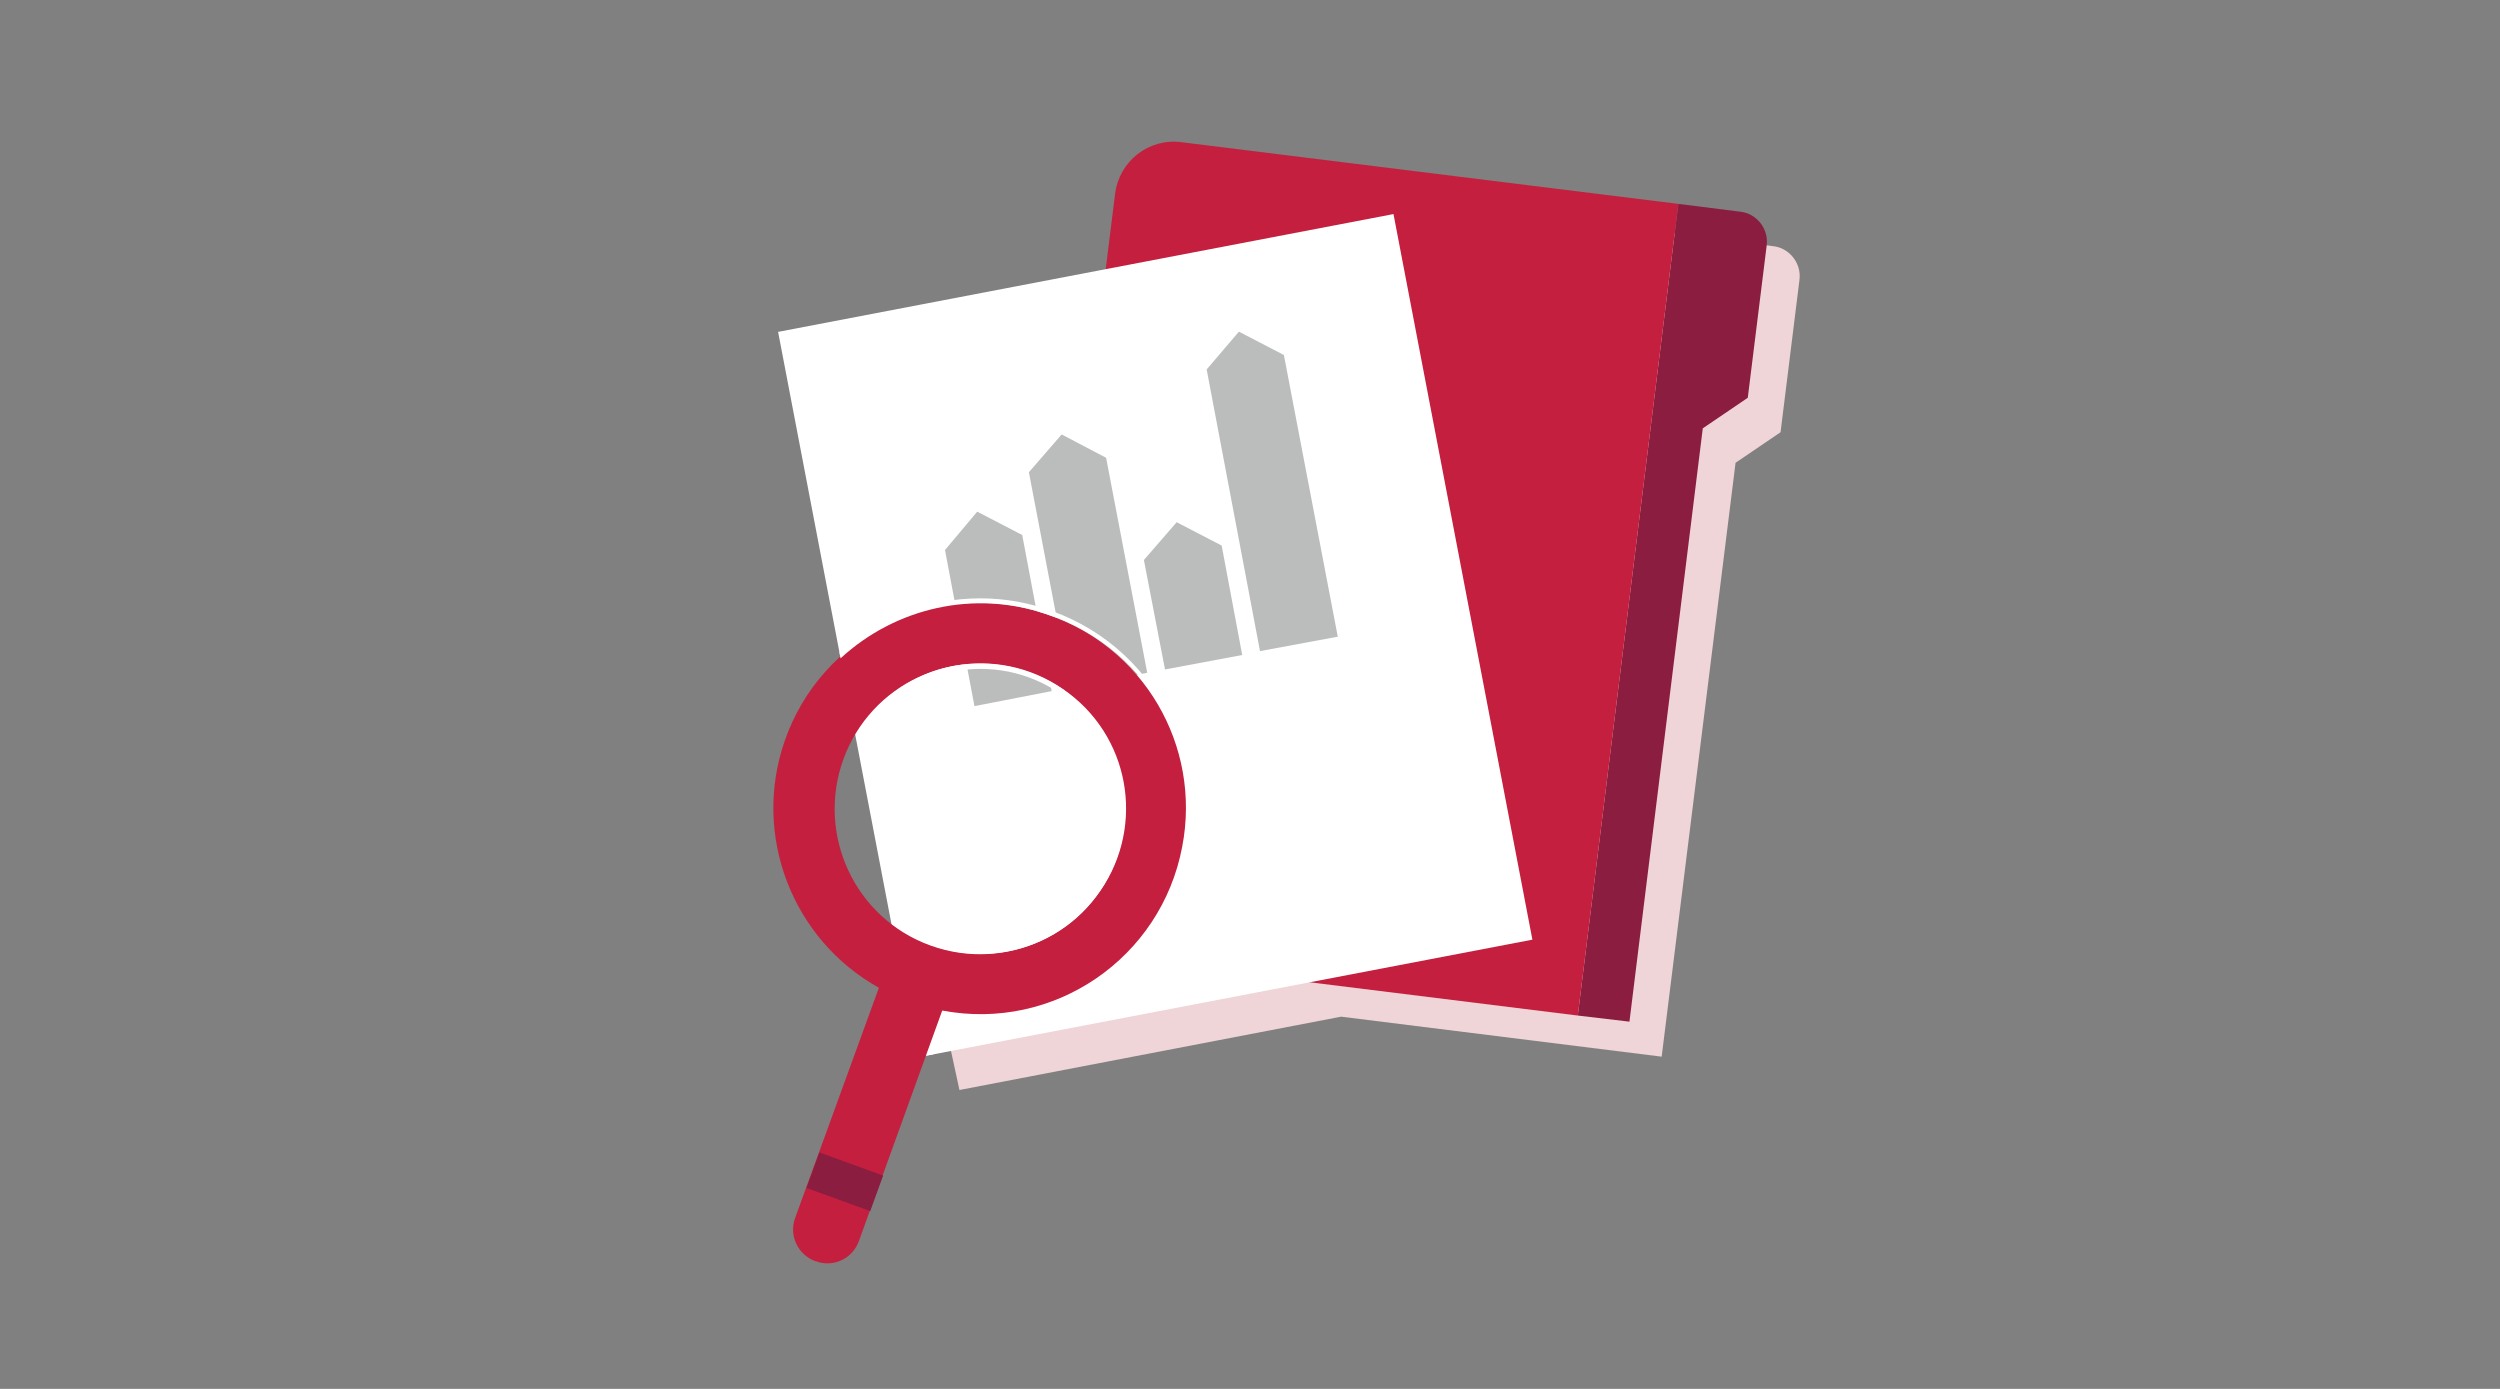 <?xml version="1.0" encoding="utf-8"?>
<!-- Generator: Adobe Illustrator 22.1.0, SVG Export Plug-In . SVG Version: 6.00 Build 0)  -->
<svg version="1.1" id="Layer_1" xmlns="http://www.w3.org/2000/svg" xmlns:xlink="http://www.w3.org/1999/xlink" x="0px" y="0px"
	 viewBox="0 0 450 250" style="enable-background:new 0 0 450 250;" xml:space="preserve">
<rect x="0" y="0" width="450" height="250" fill="#808080" stroke="none"/>
<style type="text/css">
	.st0{fill:#EFD4D8;}
	.st1{fill:#8B1D41;}
	.st2{fill:#C41F3E;}
	.st3{fill:#FFFFFF;}
	.st4{fill:#BBBCBC;}
</style>
<title>Artboard 1</title>
<g id="Pink_Background">
	<path class="st0" d="M172.7,196.2l68.7-13.2l57.7,7.2l13.3-106.9l8.1-5.5l3.4-27.4c0.4-3-1.8-5.8-4.8-6.1l-106-13.2
		c-2.9-0.4-5.5,1.7-5.9,4.6c0,0,0,0,0,0l-2.4,19L146,65.9l11.2,58.7"/>
</g>
<g id="Art">
	<path class="st1" d="M306.5,77.1l8.1-5.5l3.4-27.4c0.4-3-1.8-5.8-4.8-6.1c0,0,0,0,0,0l-11.1-1.4L284,182.8l9.3,1.1L306.5,77.1z"/>
	<path class="st2" d="M212.7,25.6l89.4,11.1l0,0L284,182.8l0,0l-89.4-11.1c-5.9-0.7-10.1-6.1-9.4-12l0,0L200.7,35
		C201.4,29,206.8,24.8,212.7,25.6L212.7,25.6z"/>
	
		<rect x="151.6" y="47.9" transform="matrix(0.982 -0.188 0.188 0.982 -17.819 41.202)" class="st3" width="112.8" height="133"/>
	<polygon class="st4" points="217.2,66.5 223,59.7 231.1,63.9 240.8,114.6 226.8,117.2 	"/>
	<polygon class="st4" points="205.9,100.8 211.8,94 219.9,98.2 223.6,117.9 209.7,120.5 	"/>
	<polygon class="st4" points="185.2,85 191.1,78.2 199.1,82.4 206.5,121.1 192.6,123.8 	"/>
	<polygon class="st4" points="170.1,99 175.9,92.1 184,96.3 189.3,124.4 175.4,127.1 	"/>
	<path class="st2" d="M188.2,110.5c-19.3-6.6-40.4,3.7-47,23c-5.8,16.9,1.4,35.6,17,44.3l-15.1,41.5c-1.1,3.1,0.5,6.5,3.6,7.7h0.1
		l0.6,0.2c3,0.8,6.1-0.8,7.2-3.8l15-41.5c20.1,3.8,39.4-9.4,43.2-29.5C216.3,134.2,205.8,116.3,188.2,110.5L188.2,110.5z M201,154.5
		c-4.9,13.6-19.9,20.6-33.5,15.7c-13.6-4.9-20.6-19.9-15.7-33.5c4.9-13.6,19.9-20.6,33.5-15.7c0,0,0,0,0,0
		C198.9,125.9,205.9,140.9,201,154.5L201,154.5z"/>
	<path class="st3" d="M188.2,110.5c19.5,6.3,30.2,27.1,23.9,46.5c-5.7,17.9-24,28.6-42.4,25l-2.9,8l1.1-0.2l2.4-6.7
		c2,0.3,4.1,0.5,6.1,0.5l0,0c16,0,30.2-10,35.7-25c7.2-19.7-3-41.5-22.7-48.6c-4.1-1.5-8.5-2.3-12.9-2.3c-9.4,0-18.4,3.5-25.4,9.7
		l0.2,1.1C161.3,109.3,175.4,106.2,188.2,110.5z"/>
	<path class="st3" d="M176.5,120.4c13.9,0,25.2,11.2,25.2,25.1s-11.2,25.2-25.1,25.2c-5.9,0-11.7-2.1-16.2-5.9l0.3,1.5
		c11.5,8.8,27.9,6.6,36.6-4.9c8.8-11.5,6.6-27.9-4.9-36.6c-11.5-8.8-27.9-6.6-36.6,4.9c-0.6,0.8-1.2,1.6-1.7,2.5l0.3,1.5
		C158.7,125.5,167.2,120.4,176.5,120.4z"/>
	
		<rect x="148.7" y="206.6" transform="matrix(0.341 -0.94 0.94 0.341 -99.736 283.162)" class="st1" width="6.8" height="12.2"/>
</g>
</svg>
